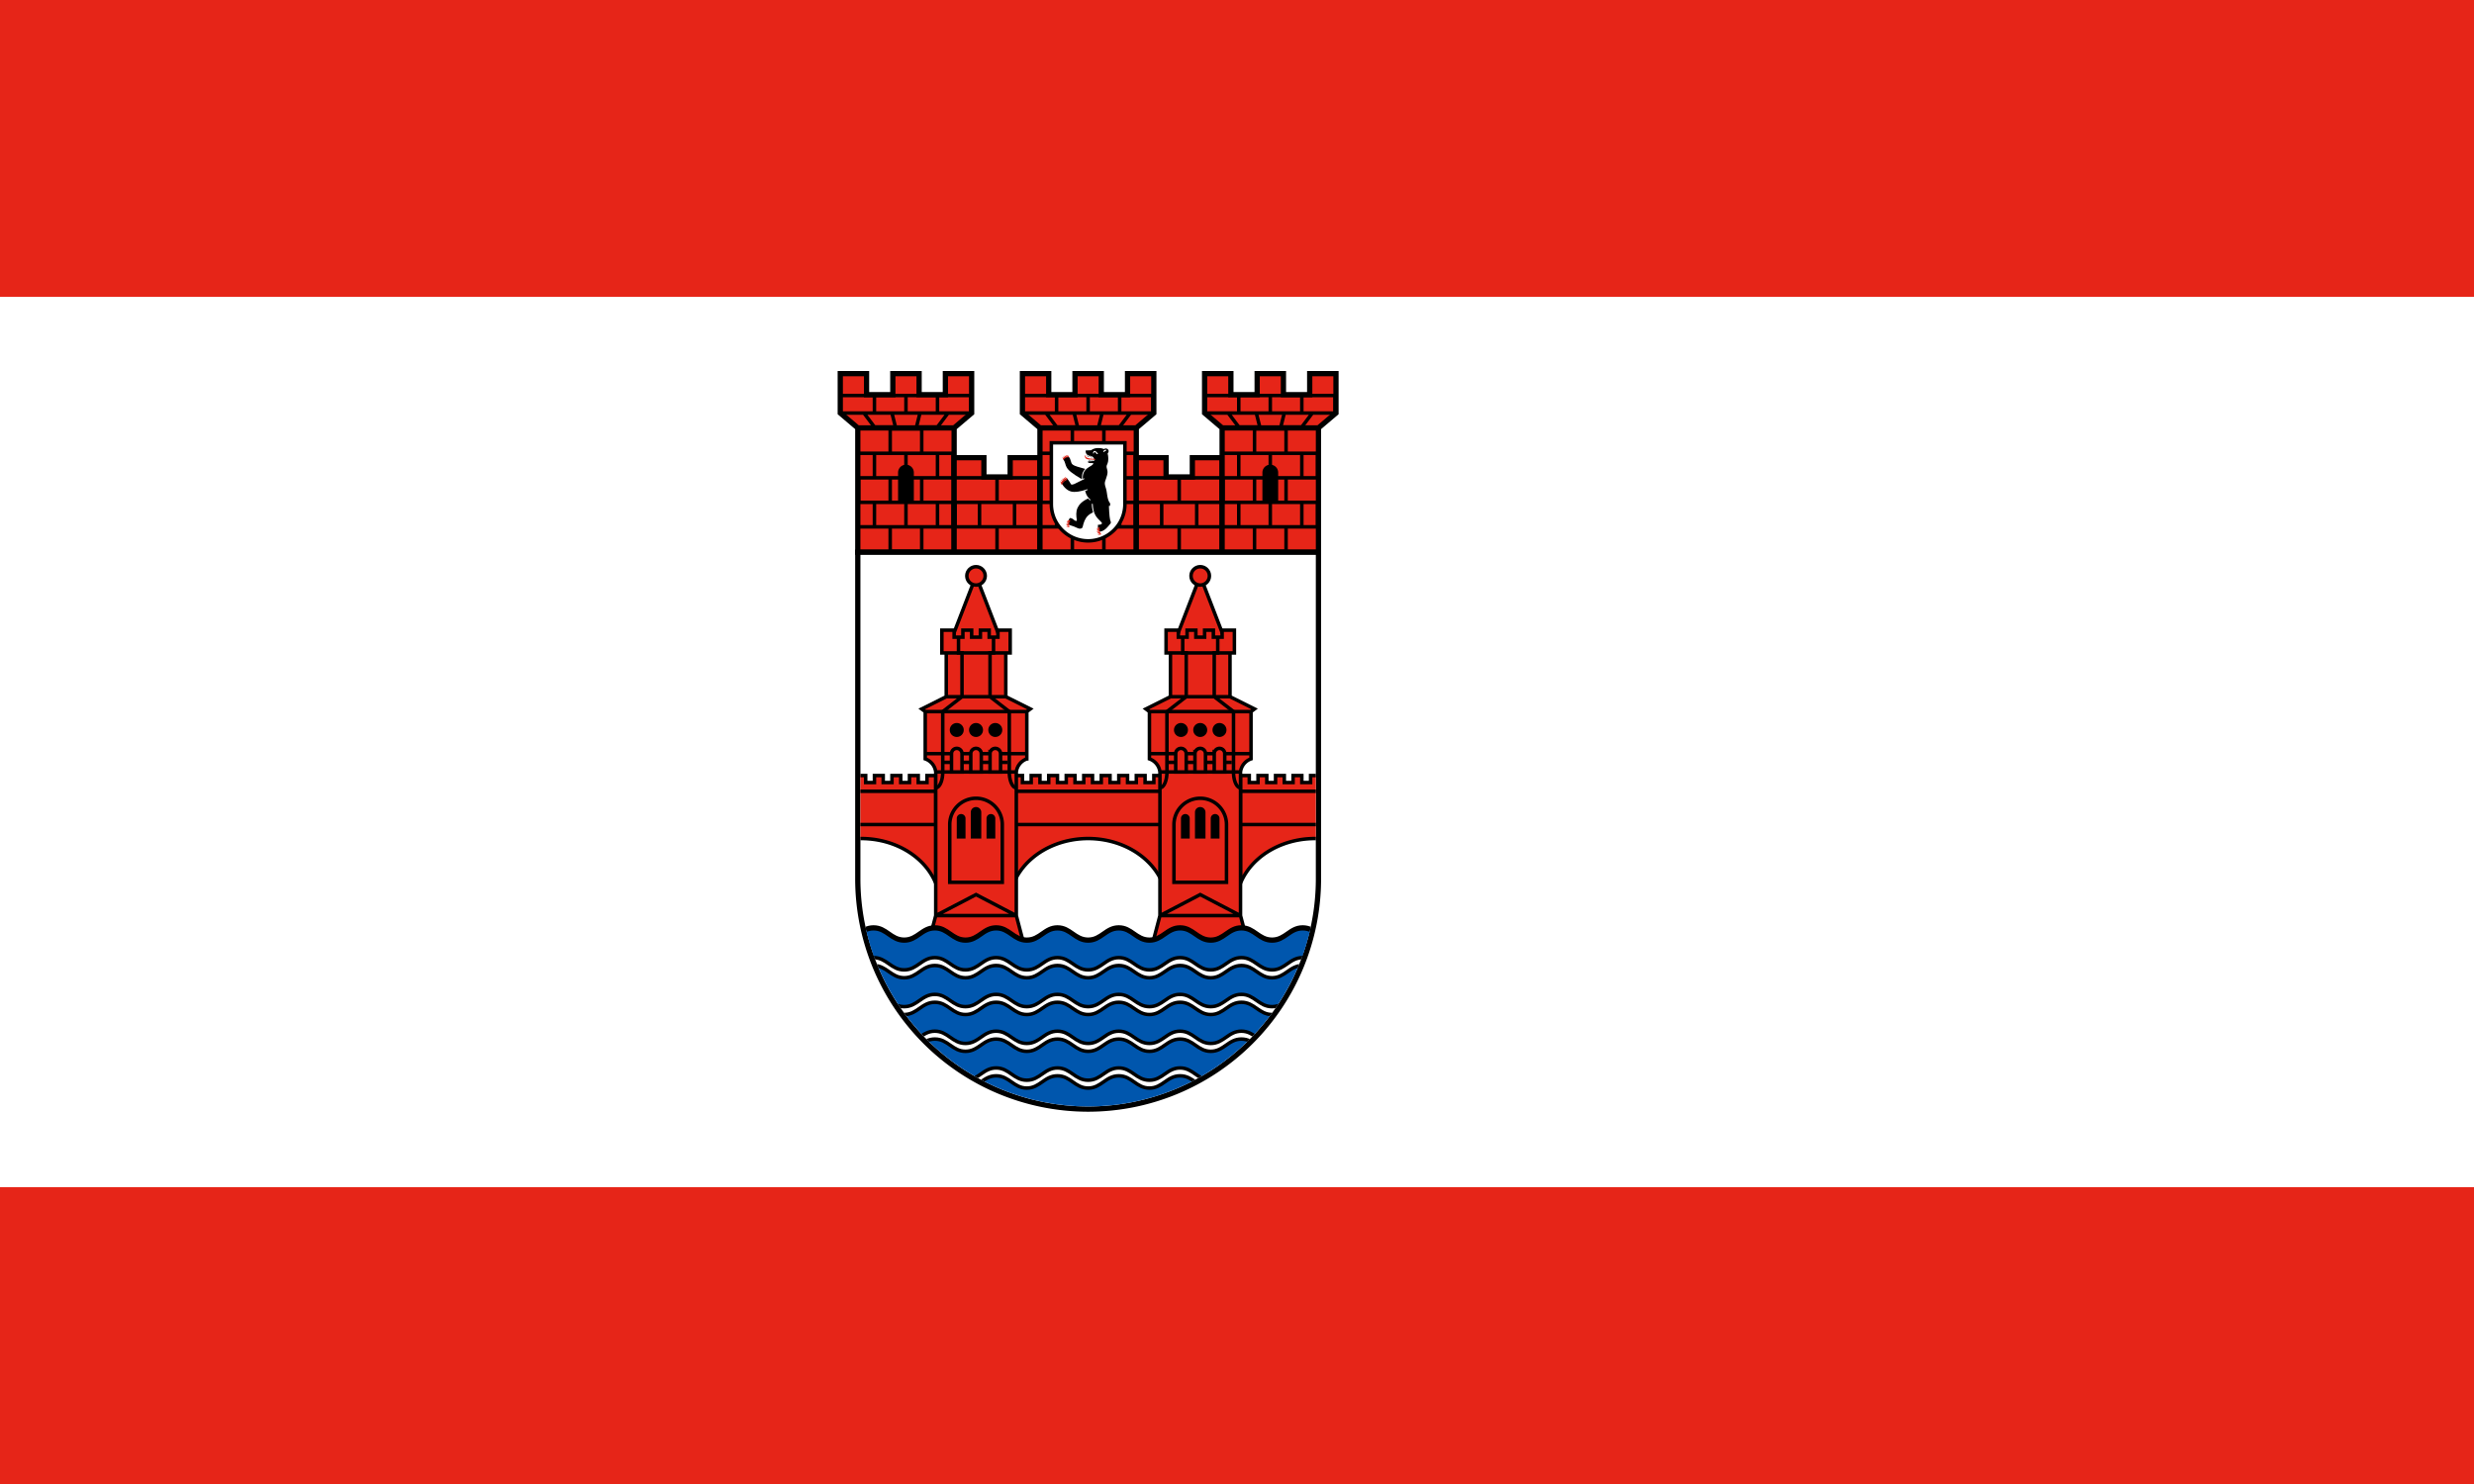 <?xml version="1.0" encoding="UTF-8" standalone="no"?>
<svg
   height="300"
   width="500"
   viewBox="0 0 250 150"
   version="1.1"
   id="svg7376"
   xmlns:xlink="http://www.w3.org/1999/xlink"
   xmlns="http://www.w3.org/2000/svg"
   xmlns:svg="http://www.w3.org/2000/svg"
   xmlns:rdf="http://www.w3.org/1999/02/22-rdf-syntax-ns#"
   xmlns:cc="http://creativecommons.org/ns#">
  <rect x="0" y="0" width="250" height="150" fill="#333333" stroke="none"/>
  <defs
     id="defs7279">
    <clipPath
       id="cpSchild">
      <path
         d="M 3,3 H 263 V 188 A 130,130 0 0 1 3,188 Z"
         id="path7276" />
    </clipPath>
  </defs>
  <desc
     id="desc7283">Das Wappen des Berliner Bezirks Friedrichshain-Kreuzberg</desc>
  <g
     id="g5328"
     transform="translate(121.71,-61.921)">
    <path
       id="rect1719-1"
       style="fill:#e62518;stroke-width:0;stroke-linecap:square;stroke-miterlimit:8;stop-color:#000000"
       d="m -121.71,61.921 h 250 V 211.921 h -250 z" />
    <path
       id="rect1719"
       style="fill:#ffffff;stroke-width:0;stroke-linecap:square;stroke-miterlimit:8;stop-color:#000000"
       d="m -121.71,91.921 h 250 V 181.921 h -250 z" />
  </g>
  <g
     id="g7615"
     transform="matrix(0.177,0,0,0.177,84.645,37.5)">
    <path
       stroke-width="3"
       d="m 1.5,1.5 h 15 v 12 h 15 v -12 h 15 v 12 h 15 v -12 h 15 V 24 l -10,8.5 v 71 h -55 v -71 h 55 -55 L 1.5,24 Z"
       fill="#e62518"
       id="path7285"
       style="stroke:#000000" />
    <path
       stroke-width="2"
       d="M 2,14 H 76 V 24 H 2 M 21,14 V 24 H 39 V 14 h 18 v 10 m -42,0 6,8 h 12 l -2,-8 h 16 l -2,8 h 12 l 6,-8 M 12,89 H 66 V 75 H 12 V 61 H 66 V 47 H 12 39 V 61 H 21 V 47 h 9 V 33 h 18 v 14 h 9 v 14 h -9 v 14 h 9 v 14 h -9 v 14 H 30 V 89 H 21 V 75 h 9 V 61 75 h 9 v 14"
       fill="none"
       id="path7287"
       style="stroke:#000000" />
    <path
       d="m 35,75 h 8 V 58 a 4,4 0 0 0 -8,0 z"
       id="path7289"
       style="stroke:#000000" />
    <path
       stroke-width="3"
       d="m 66.5,49.5 h 17 v 11 h 15 v -11 h 17 v 54 h -49 z"
       fill="#e62518"
       id="path7292"
       style="stroke:#000000" />
    <path
       stroke-width="2"
       d="m 67,61 h 48 V 75 H 67 v 14 h 48 M 91,61 v 14 h 10 V 89 M 81,75 v 14 h 10 v 14"
       fill="none"
       id="path7294"
       style="stroke:#000000" />
    <g
       id="use7297"
       stroke="#000000"
       transform="translate(104)">
      <path
         stroke-width="3"
         d="m 1.5,1.5 h 15 v 12 h 15 v -12 h 15 v 12 h 15 v -12 h 15 V 24 l -10,8.5 v 71 h -55 v -71 h 55 -55 L 1.5,24 Z"
         fill="#e62518"
         id="path7497" />
      <path
         stroke-width="2"
         d="M 2,14 H 76 V 24 H 2 M 21,14 V 24 H 39 V 14 h 18 v 10 m -42,0 6,8 h 12 l -2,-8 h 16 l -2,8 h 12 l 6,-8 M 12,89 H 66 V 75 H 12 V 61 H 66 V 47 H 12 39 V 61 H 21 V 47 h 9 V 33 h 18 v 14 h 9 v 14 h -9 v 14 h 9 v 14 h -9 v 14 H 30 V 89 H 21 V 75 h 9 V 61 75 h 9 v 14"
         fill="none"
         id="path7499" />
      <path
         d="m 35,75 h 8 V 58 a 4,4 0 0 0 -8,0 z"
         id="path7501" />
    </g>
    <g
       id="use7299"
       stroke="#000000"
       transform="translate(104)">
      <path
         stroke-width="3"
         d="m 66.5,49.5 h 17 v 11 h 15 v -11 h 17 v 54 h -49 z"
         fill="#e62518"
         id="path7505" />
      <path
         stroke-width="2"
         d="m 67,61 h 48 V 75 H 67 v 14 h 48 M 91,61 v 14 h 10 V 89 M 81,75 v 14 h 10 v 14"
         fill="none"
         id="path7507" />
    </g>
    <g
       id="use7301"
       stroke="#000000"
       transform="translate(208)">
      <path
         stroke-width="3"
         d="m 1.5,1.5 h 15 v 12 h 15 v -12 h 15 v 12 h 15 v -12 h 15 V 24 l -10,8.5 v 71 h -55 v -71 h 55 -55 L 1.5,24 Z"
         fill="#e62518"
         id="path7511" />
      <path
         stroke-width="2"
         d="M 2,14 H 76 V 24 H 2 M 21,14 V 24 H 39 V 14 h 18 v 10 m -42,0 6,8 h 12 l -2,-8 h 16 l -2,8 h 12 l 6,-8 M 12,89 H 66 V 75 H 12 V 61 H 66 V 47 H 12 39 V 61 H 21 V 47 h 9 V 33 h 18 v 14 h 9 v 14 h -9 v 14 h 9 v 14 h -9 v 14 H 30 V 89 H 21 V 75 h 9 V 61 75 h 9 v 14"
         fill="none"
         id="path7513" />
      <path
         d="m 35,75 h 8 V 58 a 4,4 0 0 0 -8,0 z"
         id="path7515" />
    </g>
    <path
       stroke="#000000"
       stroke-width="2"
       d="m 122,41 h 42 v 35 a 21,21 0 1 1 -42,0 z"
       fill="#ffffff"
       id="path7303" />
    <path
       d="m 144.655,45.264 -2.83,0.104 c -0.139,0.012 -0.244,0.081 -0.244,0.244 0.012,1.021 0.209,1.682 0.94,2.215 -0.093,0.568 -0.035,0.858 0.557,1.334 0.058,-0.464 0.244,-0.673 0.534,-0.87 0.023,0.012 0.046,0.012 0.058,0.023 -0.035,0.209 -0.035,0.429 0.012,0.557 0.116,0.325 0.684,0.336 0.835,0.104 0.139,0.336 0.429,0.348 0.661,0.348 0.244,0 0.36,-0.174 0.441,-0.336 0.139,0.116 0.278,0.244 0.406,0.406 0.406,0.557 0.476,1.276 0.476,1.96 l -0.383,0.035 V 51.11 c -0.012,-0.394 -0.928,-0.464 -1.137,-0.128 -0.232,-0.255 -0.951,-0.209 -0.951,0.197 v 0.128 c -0.162,-0.209 -0.29,-0.429 -0.394,-0.65 -0.29,0.186 -0.464,0.325 -0.418,0.986 -0.128,0.012 -0.255,0.023 -0.371,0.035 0.012,0.766 0.348,0.974 3.085,0.916 0.07,0.766 -0.696,1.195 -1.264,1.554 -1.485,0.847 -3.051,1.775 -3.897,3.329 -0.708,1.229 -0.882,2.691 -0.8,4.106 l 0.812,-0.36 0.093,0.441 c -1.461,0.696 -4.129,2.111 -5.881,2.923 -0.429,0.197 -1.543,0.476 -1.775,0.081 -0.8,-1.38 -1.438,-2.424 -2.366,-3.48 -1.659,0.731 -2.424,1.403 -3.051,2.946 1.311,2.007 3.48,4.883 7.075,4.906 3.723,0.023 6.959,-1.345 7.667,-1.554 l 0.151,0.476 c -0.476,0.209 -0.893,0.36 -1.392,0.522 0.65,2.552 1.403,3.549 3.155,5.104 l -0.36,0.267 c -0.313,-0.186 -0.847,-0.777 -1.137,-1.056 -3.723,1.763 -5.115,3.526 -6.008,5.347 -0.986,2.192 -0.8,4.686 -0.383,6.994 0.081,0.383 -0.336,0.568 -0.65,0.452 -0.858,-0.197 -1.334,-1.056 -2.157,-1.369 -0.371,-0.162 -0.824,-0.313 -1.229,-0.255 -0.951,1.357 -0.835,2.041 -0.708,3.746 1.253,0.615 2.598,0.766 3.99,1.485 0.916,0.371 1.798,0.974 2.842,0.812 0.592,-0.058 1.183,-0.464 1.241,-1.09 0.522,-2.25 1.253,-4.64 2.969,-6.263 0.824,-0.812 1.891,-1.461 2.946,-1.96 -0.418,-1.601 -0.731,-3.201 -0.696,-4.872 l 0.51,-0.023 c 0.371,6.356 2.065,7.69 5.046,10.648 0.302,0.302 0.278,0.87 -0.162,1.044 -0.58,0.29 -1.264,0.313 -1.925,0.336 -0.116,1.647 0.267,3.259 0.87,3.92 1.833,-0.035 3.735,-1.485 4.837,-2.888 0.464,-0.58 1.021,-1.16 1.461,-1.728 0.545,-0.708 -0.046,-1.531 -0.209,-2.181 -0.452,-1.856 -0.661,-7.191 -0.684,-7.934 l 0.65,0.012 0.093,-1.345 c -1.937,-2.401 -1.624,-6.159 -2.424,-8.583 -0.313,-0.986 -0.661,-2.007 -0.661,-3.051 0,-1.415 1.601,-4.071 1.566,-6.437 -0.012,-0.998 -0.568,-2.297 -0.557,-2.888 0.012,-1.717 0.998,-1.345 0.974,-4.918 -0.012,-0.986 -0.128,-1.717 -0.383,-2.726 1.728,-1.821 -0.65,-3.642 -2.018,-2.505 C 151,44.29 150.86,44 148.703,44 c -1.844,0 -2.9,0.499 -4.048,1.264 z m -3.341,10.636 c -3.387,-0.998 -5.788,-1.45 -7.133,-2.471 -1.357,-1.032 -0.8,-3.248 -2.389,-4.512 -1.473,-0.046 -2.355,0.615 -2.981,1.438 2.54,3.909 -0.847,4.86 10.648,11.425 -0.046,-3.63 0.638,-4.384 1.856,-5.881 z m 7.017,-8.432 c -0.174,0 -0.487,-0.093 -0.58,-0.22 -1.009,-1.543 -1.264,-0.986 -1.415,-0.452 -0.128,0.476 -0.684,0.487 -0.522,-0.151 0.406,-1.566 1.508,-1.345 2.877,0.824 z m 3.213,-1.566 c 0.278,-0.371 0.708,-0.731 1.171,-0.882 0.684,-0.232 0.963,0.325 0.418,0.51 -0.452,0.162 -0.835,0.476 -1.16,0.8 z m -8.896,2.007 c 0.174,0.104 0.418,0.232 0.777,0.336 -0.197,0.162 -0.383,0.394 -0.441,0.65 -0.313,-0.22 -0.441,-0.626 -0.336,-0.986 z m 1.856,0.615 c 0,0.151 -0.035,0.302 -0.081,0.371 -0.116,0.186 -0.545,0.174 -0.638,-0.081 -0.035,-0.104 -0.035,-0.29 0.012,-0.464 0.232,0.058 0.476,0.104 0.708,0.174 z m 0.139,0.035 c 0.313,0.093 0.615,0.197 0.882,0.371 -0.058,0.139 -0.162,0.278 -0.371,0.278 -0.186,0 -0.394,-0.012 -0.51,-0.232 -0.058,-0.116 -0.035,-0.278 0,-0.418 z m -0.626,3.016 -0.684,0.058 c -0.035,-0.325 0,-0.603 0.255,-0.789 0.128,0.232 0.267,0.452 0.429,0.65 z m 0.116,-0.006 v -0.365 c 0,-0.383 0.812,-0.36 0.824,0 v 0.29 z m 0.928,-0.087 v -0.325 c 0,-0.383 0.94,-0.36 0.94,-0.012 v 0.255 z"
       id="path7305"
       style="stroke-width:0.012" />
    <g
       fill="#e62518"
       id="g7325"
       transform="matrix(0.012,0,0,0.012,127.001,44)">
      <path
         d="m 1178,378 c 1,256 379,130 499,191 -2,-16 -5,-32 -10,-48 -61,-22 -148,-7 -241,-22 -187,-30 -210,-83 -210,-122 -1,-41 -38,-43 -38,1"
         id="path7307" />
      <g
         id="Krallen">
        <path
           id="Kralle"
           d="m 329,3474 c 0,0 35,-13 110,26 36,18 58,-51 28,-60 -92,-29 -138,34 -138,34" />
        <use
           xlink:href="#Kralle"
           transform="translate(-25,63)"
           id="use7310" />
        <use
           xlink:href="#Kralle"
           transform="translate(-44,128)"
           id="use7312" />
        <use
           xlink:href="#Kralle"
           transform="translate(-46,197)"
           id="use7314" />
        <use
           xlink:href="#Kralle"
           transform="translate(-37,267)"
           id="use7316" />
      </g>
      <use
         xlink:href="#Krallen"
         transform="matrix(0.986,-0.363,0.363,0.986,152.9,556.3)"
         id="use7319" />
      <use
         xlink:href="#Krallen"
         transform="matrix(0.663,0.948,-0.718,0.896,2492,-2040)"
         id="use7321" />
      <use
         xlink:href="#Krallen"
         transform="matrix(0.501,0.74,-0.74,0.501,2724,-1656)"
         id="use7323" />
    </g>
    <path
       stroke="#000000"
       stroke-width="3"
       d="m 11.5,103.5 h 263 V 290 a 131.5,131.5 0 0 1 -263,0 z"
       fill="#ffffff"
       id="path7328" />
    <path
       id="Bogen"
       stroke="#000000"
       stroke-width="2"
       fill="#e62518"
       d="m 100.5,231 h 5 v 4 h 5 v -4 h 5 v 4 h 5 v -4 h 5 v 4 h 5 v -4 h 5 v 4 h 5 v -4 h 5 v 4 h 5 v -4 h 5 v 4 h 5 v -4 h 5 v 4 h 5 v -4 h 5 v 4 h 5 v -4 h 5 v 61.5 a 45,38 0 0 0 -85,0 z m 0,9 h 85 v 19 h -85" />
    <g
       clip-path="url(#cpSchild)"
       id="g7335"
       transform="translate(10,102)">
      <use
         x="0"
         xlink:href="#Bogen"
         id="use7331"
         transform="translate(-139.5,-102)"
         y="0" />
      <use
         x="0"
         xlink:href="#Bogen"
         id="use7333"
         transform="translate(119.5,-102)"
         y="0" />
    </g>
    <g
       id="BTurm"
       transform="translate(10,102)">
      <g
         stroke="#000000"
         stroke-width="2"
         fill="#e62518"
         id="g7345">
        <path
           d="m 46,209 v -82 h 46 v 82 l 5,19 H 41 l 5,-19 23,-12 23,12 z m 8,-19 v -33 a 15,15 0 0 1 30,0 v 33 z m -8,-63 a 9,9 0 0 0 -6,-7.5 v -27 L 38,91 52,84 h 34 l 14,7 -2,1.5 v 27 A 9,9 0 0 0 92,127 Z M 40,92.5 h 58 v 24 H 40 M 52,84 V 59 L 69,15 86,59 v 25 z m -2,37.5 h 37"
           id="path7337" />
        <path
           d="M 49.5,59 V 46 h 7 v 4 h 5 v -4 h 5 v 4 h 5 v -4 h 5 v 4 h 5 v -4 h 7 v 13 z m 5.5,68 v -10.5 a 3,3 0 0 1 6,0 V 127 Z m 11,0 v -10.5 a 3,3 0 0 1 6,0 V 127 Z m 11,0 v -10.5 a 3,3 0 0 1 6,0 V 127 Z"
           id="path7339" />
        <path
           d="m 59,50 v 9 h 2 V 84 L 50,92.5 V 127 a 4,9 0 0 1 -4,9 M 79,50 v 9 h -2 v 25 l 11,8.5 V 127 a 4,9 0 0 0 4,9"
           fill="none"
           id="path7341" />
        <circle
           cy="15"
           cx="69"
           r="5.25"
           id="circle7343" />
      </g>
      <path
         d="m 58,165 v -11.5 a 2.5,2.5 0 0 1 5,0 V 165 Z m 8,0 v -15 a 3,3 0 0 1 6,0 v 15 z m 9,0 v -11.5 a 2.5,2.5 0 0 1 5,0 V 165 Z"
         id="path7347" />
      <circle
         cy="103"
         cx="58"
         r="4"
         id="circle7349" />
      <circle
         cy="103"
         cx="69"
         r="4"
         id="circle7351" />
      <circle
         cy="103"
         cx="80"
         r="4"
         id="circle7353" />
    </g>
    <use
       x="0"
       xlink:href="#BTurm"
       id="use7356"
       transform="translate(128)"
       y="0" />
    <g
       clip-path="url(#cpSchild)"
       id="g7373"
       transform="translate(10,102)">
      <g
         id="Welle">
        <path
           stroke="#000000"
           stroke-width="2"
           d="m -7,222.5 c 7.5,0 10,-7 17.5,-7 7.5,0 10,7 17.5,7 7.5,0 10,-7 17.5,-7 7.5,0 10,7 17.5,7 7.5,0 10,-7 17.5,-7 7.5,0 10,7 17.5,7 7.5,0 10,-7 17.5,-7 7.5,0 10,7 17.5,7 7.5,0 10,-7 17.5,-7 7.5,0 10,7 17.5,7 7.5,0 10,-7 17.5,-7 7.5,0 10,7 17.5,7 7.5,0 10,-7 17.5,-7 7.5,0 10,7 17.5,7 7.5,0 10,-7 17.5,-7 7.5,0 10,7 17.5,7 V 239 c -7.5,0 -10,-7 -17.5,-7 -7.5,0 -10,7 -17.5,7 -7.5,0 -10,-7 -17.5,-7 -7.5,0 -10,7 -17.5,7 -7.5,0 -10,-7 -17.5,-7 -7.5,0 -10,7 -17.5,7 -7.5,0 -10,-7 -17.5,-7 -7.5,0 -10,7 -17.5,7 -7.5,0 -10,-7 -17.5,-7 -7.5,0 -10,7 -17.5,7 -7.5,0 -10,-7 -17.5,-7 -7.5,0 -10,7 -17.5,7 -7.5,0 -10,-7 -17.5,-7 -7.5,0 -10,7 -17.5,7 -7.5,0 -10,-7 -17.5,-7 -7.5,0 -10,7 -17.5,7 z"
           fill="#0056ad"
           id="path7358" />
      </g>
      <use
         y="1"
         xlink:href="#Welle"
         id="use7361" />
      <use
         y="22"
         xlink:href="#Welle"
         id="use7363" />
      <use
         y="43"
         xlink:href="#Welle"
         id="use7365" />
      <use
         y="64"
         xlink:href="#Welle"
         id="use7367" />
      <g
         transform="translate(0,85)"
         id="g7371">
        <path
           d="m 63,222.5 c 7.5,0 10,-7 17.5,-7 7.5,0 10,7 17.5,7 7.5,0 10,-7 17.5,-7 7.5,0 10,7 17.5,7 7.5,0 10,-7 17.5,-7 7.5,0 10,7 17.5,7 7.5,0 10,-7 17.5,-7 7.5,0 10,7 17.5,7 L 132.3,246 Z"
           stroke="#000000"
           stroke-width="2"
           fill="#0056ad"
           id="path7369" />
      </g>
    </g>
  </g>
</svg>
